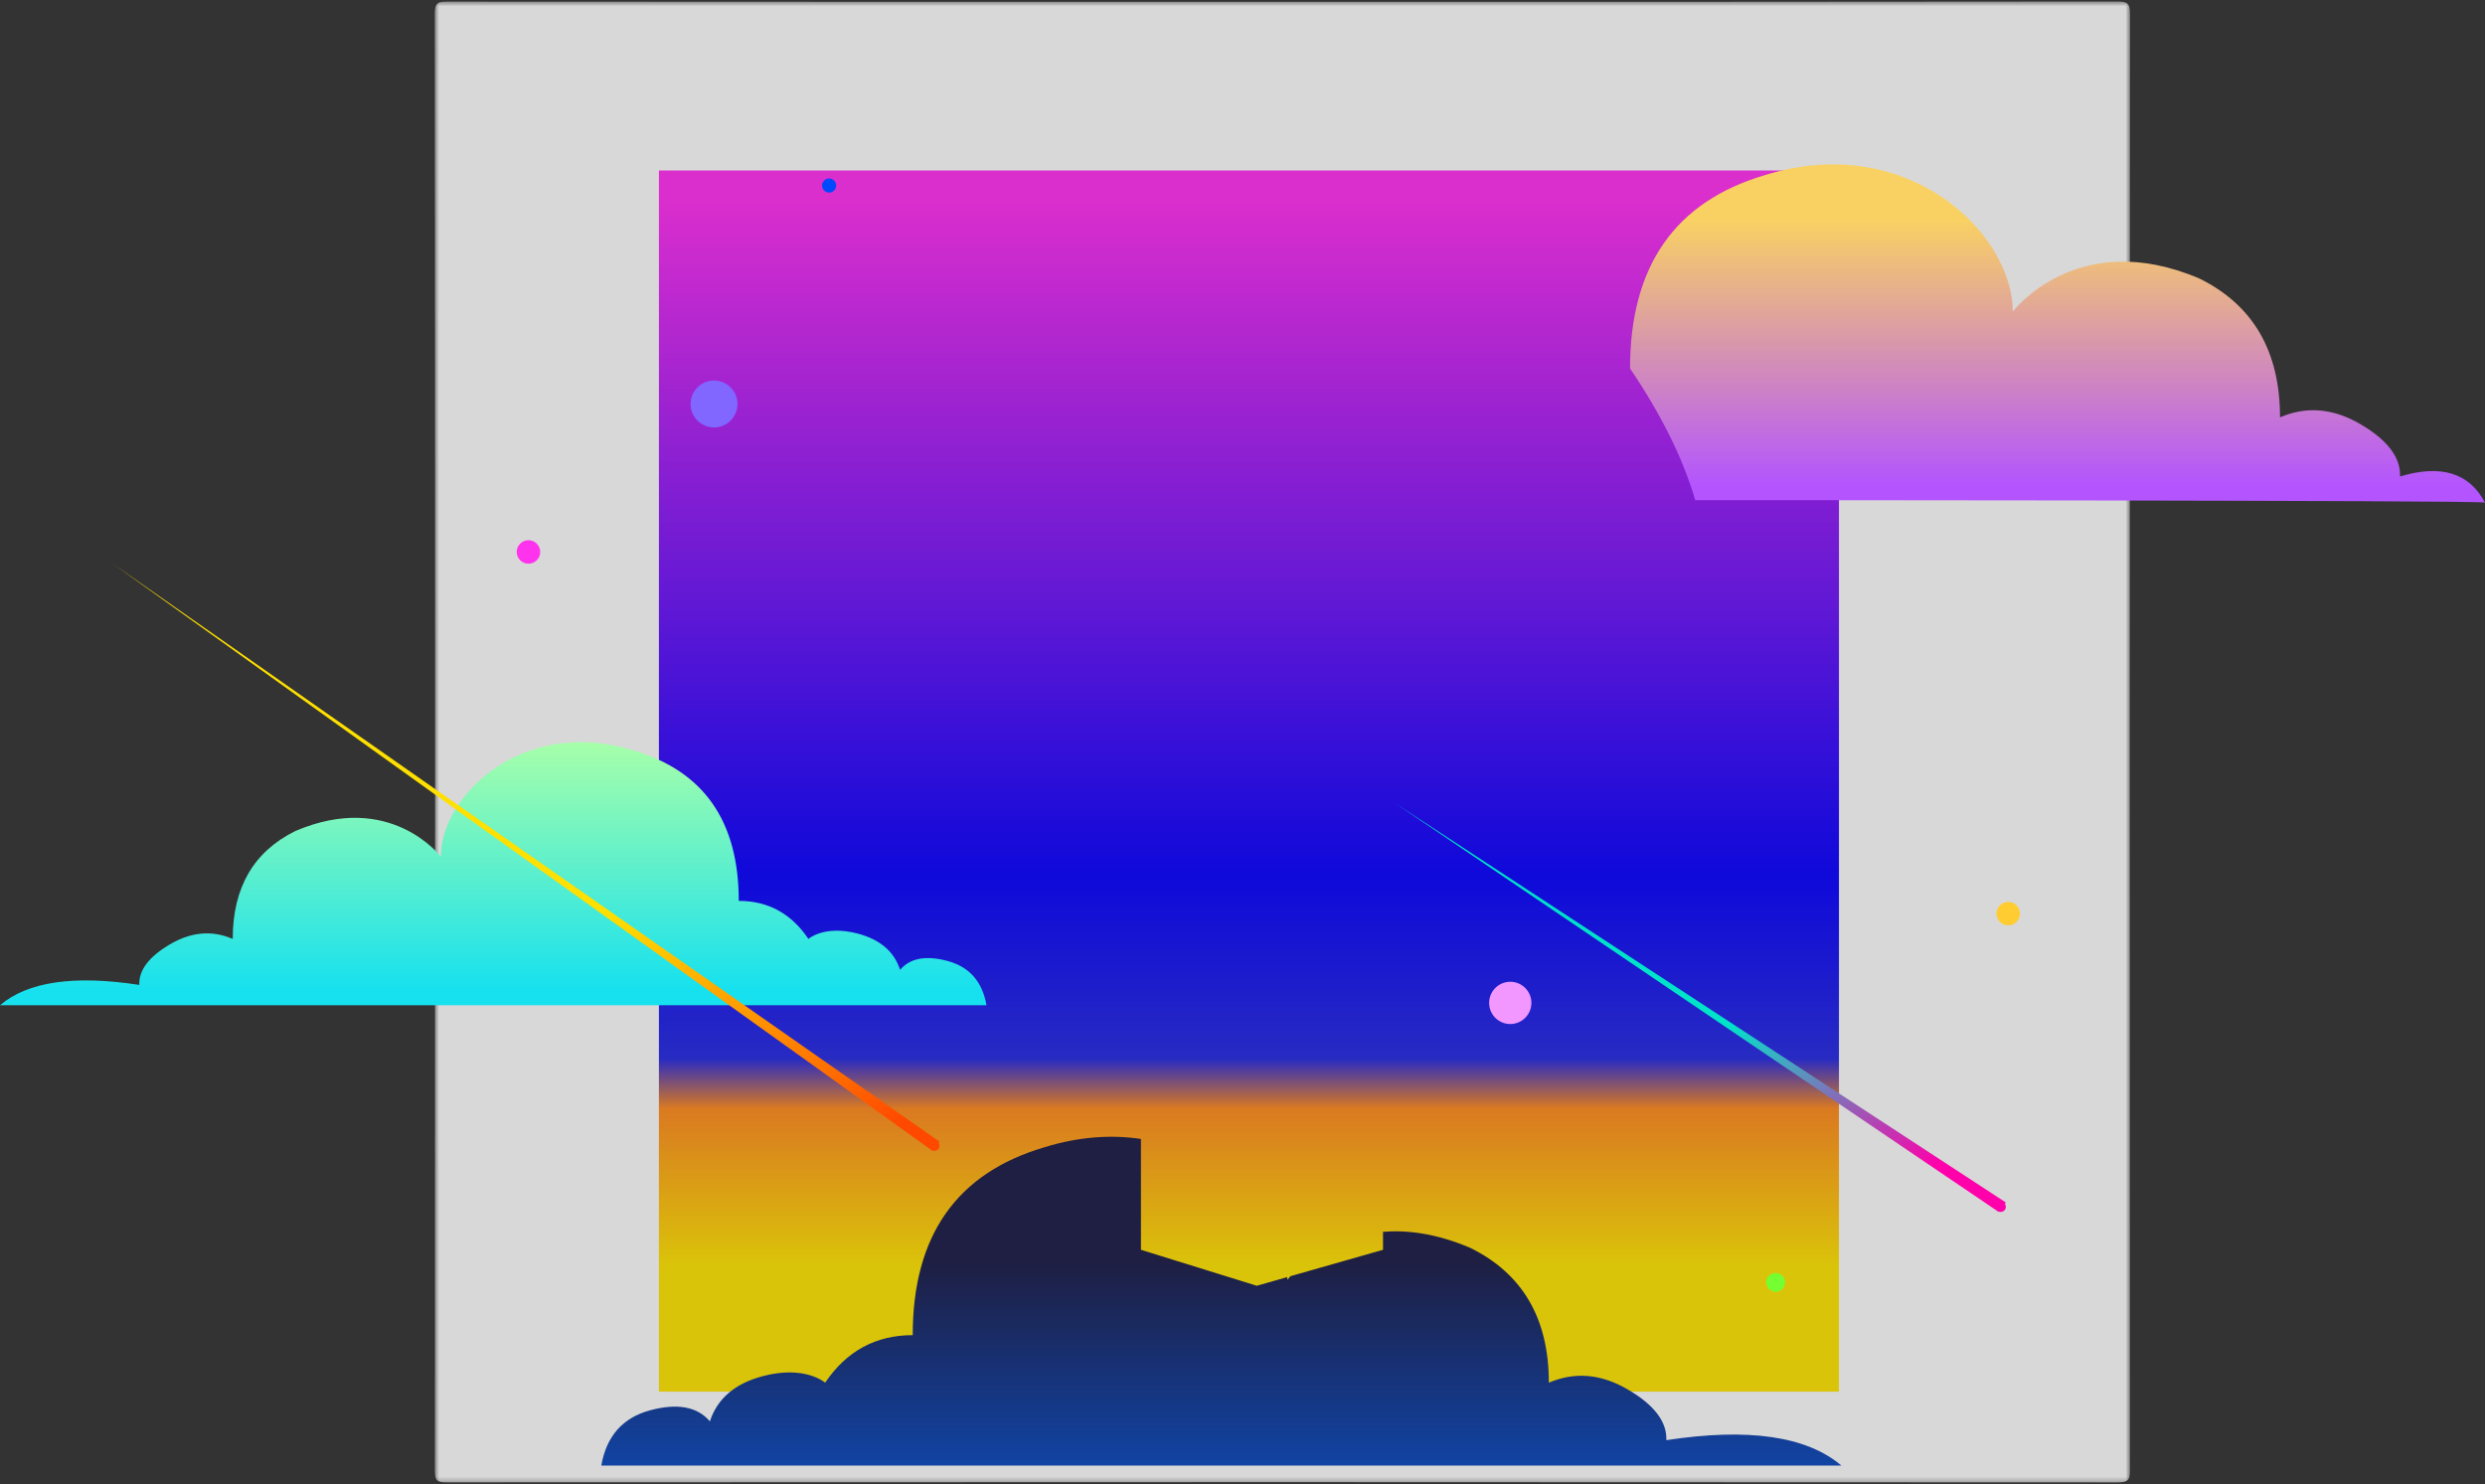 <?xml version="1.0" encoding="UTF-8"?>
<svg width="529px" height="316px" viewBox="0 0 529 316" version="1.1" xmlns="http://www.w3.org/2000/svg" xmlns:xlink="http://www.w3.org/1999/xlink">
    <rect x="0" y="0" width="529" height="316" fill="#333333" stroke="none"/>
    <!-- Generator: Sketch 51.2 (57519) - http://www.bohemiancoding.com/sketch -->
    <title>Group 10</title>
    <desc>Created with Sketch.</desc>
    <defs>
        <polygon id="path-1" points="0.544 0.485 361.435 0.485 361.435 315.757 0.544 315.757"></polygon>
        <linearGradient x1="50%" y1="2.893%" x2="50%" y2="89.573%" id="linearGradient-3">
            <stop stop-color="#FF2DEF" offset="0%"></stop>
            <stop stop-color="#0700FF" offset="63.069%"></stop>
            <stop stop-color="#2529E2" offset="80.397%"></stop>
            <stop stop-color="#FF891D" offset="85.087%"></stop>
            <stop stop-color="#FFE400" offset="100%"></stop>
        </linearGradient>
        <linearGradient x1="50%" y1="9.043%" x2="50%" y2="94.654%" id="linearGradient-4">
            <stop stop-color="#A7FFA9" offset="0%"></stop>
            <stop stop-color="#17E1EE" offset="100%"></stop>
        </linearGradient>
        <linearGradient x1="55.284%" y1="53.472%" x2="89.138%" y2="88.281%" id="linearGradient-5">
            <stop stop-color="#00E3C9" offset="0%"></stop>
            <stop stop-color="#FF00AA" offset="100%"></stop>
        </linearGradient>
        <linearGradient x1="50%" y1="95.66%" x2="50%" y2="23.798%" id="linearGradient-6">
            <stop stop-color="#B354FF" offset="0%"></stop>
            <stop stop-color="#F9D163" offset="100%"></stop>
        </linearGradient>
        <linearGradient x1="95.632%" y1="95.654%" x2="59.731%" y2="59.745%" id="linearGradient-7">
            <stop stop-color="#FF4800" offset="0%"></stop>
            <stop stop-color="#FFE000" offset="100%"></stop>
        </linearGradient>
        <linearGradient x1="50%" y1="100%" x2="50%" y2="38.969%" id="linearGradient-8">
            <stop stop-color="#1143A3" offset="0%"></stop>
            <stop stop-color="#1E1F43" offset="100%"></stop>
        </linearGradient>
    </defs>
    <g id="Page-1" stroke="none" stroke-width="1" fill="none" fill-rule="evenodd">
        <g id="Psiphon.ca-Feb-25-2021" transform="translate(-103, -3079)">
            <g id="Group-10" transform="translate(103, 3078)">
                <g id="Group" opacity="0.818" transform="translate(92, 0)">
                    <g id="Group-74">
                        <g id="Group-3" transform="translate(0, 0.832)">
                            <mask id="mask-2" fill="white">
                                <use xlink:href="#path-1"></use>
                            </mask>
                            <g id="Clip-2"></g>
                            <path d="M180.897,0.549 C240.18,0.549 299.464,0.565 358.746,0.485 C361.018,0.483 361.438,0.989 361.436,3.2 C361.369,106.462 361.372,209.722 361.424,312.982 C361.424,315.051 361.211,315.759 358.797,315.757 C240.23,315.674 121.664,315.677 3.099,315.745 C0.947,315.745 0.564,315.291 0.565,313.187 C0.629,209.824 0.636,106.46 0.544,3.096 C0.541,0.595 1.37,0.509 3.359,0.51 C62.538,0.558 121.718,0.549 180.897,0.549" id="Fill-1" fill="#FDFDFD" mask="url(#mask-2)"></path>
                        </g>
                        <path d="M273.22,133.764 C274.31,135.982 273.306,137.975 272.552,139.994 C270.215,142.448 267.423,144.469 265.534,147.351 C262.477,149.151 260.221,151.848 257.823,154.363 C251.908,160.57 246.105,166.884 240.216,173.116 C228.929,185.061 217.608,196.973 206.315,208.911 C199.711,215.891 193.13,222.894 186.547,229.895 C185.783,230.707 184.734,231.342 184.689,232.645 C182.356,233.832 180.293,232.101 178.075,232.042 C176.386,231.704 174.862,232.402 173.291,232.8 C172.118,233.097 170.927,233.622 169.829,232.597 C169.825,231.67 169.188,231.117 168.615,230.515 C159.903,221.381 151.18,212.258 142.491,203.103 C131.596,191.622 120.576,180.258 109.928,168.552 C105.406,163.58 100.412,159.065 96.146,153.842 C93.957,151.162 91.469,148.657 88.312,147.002 C86.901,144.024 84.091,142.313 81.947,139.999 C81.304,138.001 80.161,136.05 81.375,133.879 C86.876,138.777 91.903,144.146 96.931,149.514 C102.753,156.393 109.127,162.774 115.371,169.248 C128.522,182.886 141.266,196.907 154.472,210.493 C157.984,214.106 161.655,217.65 163.778,220.39 C152.733,203.213 141.07,184.507 129.307,165.863 C128,163.791 126.988,161.399 124.174,160.82 C123.76,160.734 123.591,160.277 123.699,159.813 C124.274,159.383 125.136,159.455 124.295,158.1 C118.807,149.259 112.772,140.758 107.67,131.675 C106.307,129.754 105.185,127.682 103.873,125.729 C103.173,124.689 102.637,123.571 103.416,122.305 C103.702,121.913 104.077,121.669 104.564,121.604 C107.755,122.046 108.224,125 109.636,127.086 C114.287,133.892 118.46,141.006 122.978,147.9 C124.293,150.509 125.92,152.922 127.665,155.259 C129.082,158.045 131.166,159.627 134.47,159.154 C135.058,159.071 135.676,159.297 136.17,159.709 C135.755,162.47 133.239,160.553 131.739,161.819 C145.119,182.835 158.408,203.98 171.957,225.357 C170.192,218.196 168.904,211.203 167.009,204.365 C163.854,192.994 161.85,181.347 158.644,169.989 C158.193,168.389 157.358,166.942 157.008,165.316 C156.859,162.305 156.024,159.419 155.297,156.534 C152.042,143.642 149.079,130.683 145.978,117.754 C145.152,114.148 143.95,110.637 143.257,106.996 C143.025,105.778 142.799,104.572 142.987,103.327 C143.592,101.664 142.964,99.629 144.5,98.244 C144.598,98.255 144.78,98.24 144.792,98.28 C145.449,100.381 146.757,101.684 149.059,101.795 C149.228,102.18 149.419,102.594 149.333,102.993 C147.882,109.764 150.141,116.112 151.734,122.478 C154.742,134.503 157.464,146.593 160.417,158.63 C161.082,161.342 161.783,164.025 163.18,166.472 C163.047,167.602 162.963,168.723 163.229,169.863 C167.714,189.117 172.277,208.353 177.209,227.891 C179.692,218.867 181.803,210.156 183.754,201.402 C186.027,191.192 188.956,181.138 191.072,170.888 C191.345,169.564 191.681,168.26 191.352,166.9 C191.998,164.839 193.455,163.074 193.578,160.816 C196.39,149.92 198.57,138.872 201.432,127.989 C202.914,122.642 203.997,117.2 205.292,111.808 C205.826,109.589 205.733,107.32 205.386,105.069 C205.214,103.951 204.968,102.836 205.505,101.747 C209.106,100.699 208.943,100.621 208.608,96.442 C207.784,86.181 205.855,76.156 202.332,66.496 C199.065,57.536 194.397,49.442 186.544,43.588 C185.912,43.118 185.053,42.737 185.306,41.67 C194.169,41.409 200.889,45.739 206.646,51.864 C212.083,57.647 214.982,64.89 217.434,72.255 C220.475,81.391 222.402,90.808 223.632,100.36 C223.774,101.461 224.183,102.618 223.233,103.596 C220.566,104.705 217.763,104.142 215.029,104.147 C212.785,104.15 211.664,104.973 211.226,107.185 C210.528,110.7 209.419,114.123 208.61,117.617 C205.122,132.394 201.517,147.144 198.029,161.921 C197.769,163.024 197.443,164.122 197.529,165.275 C194.518,172.927 193.302,181.051 191.341,188.981 C188.383,200.94 185.34,212.88 182.695,225.157 C196.179,203.911 209.417,182.761 222.948,161.653 C221.493,160.548 218.982,162.35 218.227,159.842 C218.671,159.347 219.301,159.086 219.886,159.179 C223.909,159.822 225.893,157.42 227.433,154.276 C227.794,153.541 228.309,152.892 228.821,152.252 C232.458,146.347 236.241,140.532 239.985,134.695 C241.459,132.011 243.406,129.636 244.954,127 C246.443,125.003 246.666,121.84 249.986,121.523 C250.84,121.729 251.289,122.329 251.539,123.121 C250.943,126.47 248.452,128.786 246.894,131.612 C245.311,134.878 243.055,137.726 241.176,140.809 C238.469,145.49 235.259,149.854 232.543,154.528 C231.363,156.317 230.502,158.33 229.33,159.367 C229.504,159.196 230.145,159.285 230.795,159.771 C230.886,159.977 230.937,160.292 230.805,160.343 C226.76,161.893 225.362,165.764 223.311,169.004 C214.511,182.907 205.69,196.798 196.987,210.763 C194.694,214.443 192.387,218.135 190.695,220.483 C192.871,217.619 196.555,214.141 200.035,210.538 C209.31,200.937 218.42,191.177 227.578,181.47 C237.587,170.861 247.842,160.477 257.543,149.581 C262.385,144.321 267.398,139.232 272.551,134.276 C272.716,134.03 272.94,133.861 273.22,133.764" id="Fill-4" fill="#C4C3E2"></path>
                        <path d="M148.471,101.362 C147.573,101.94 146.603,103.136 145.605,102.495 C144.121,101.539 145.254,99.727 144.883,98.342 C143.103,95.342 144.49,92.185 144.927,89.307 C146.572,78.488 148.735,67.743 153.973,57.929 C156.858,52.527 160.197,47.477 165.104,43.631 C166.6,42.457 168.208,41.612 170.064,41.227 C173.277,40.644 176.395,38.894 179.782,40.431 C182.737,41.485 184.221,43.861 185.483,46.538 C190.055,56.227 191.785,66.611 193.033,77.105 C193.654,82.331 194.184,87.574 194.297,92.843 C194.324,94.159 194.482,95.562 193.415,96.653 C190.602,97.241 187.883,96.304 185.143,96.023 C180.091,95.504 175.08,95.273 170.043,96.005 C169.014,96.155 167.983,96.12 167.02,95.64 C165.668,92.584 166.347,89.348 166.581,86.273 C167.278,77.115 167.811,67.927 169.497,58.865 C170.046,55.917 170.561,52.967 171.395,50.081 C171.588,49.414 172.046,48.539 171.383,48.064 C170.503,47.435 169.86,48.355 169.297,48.878 C166.603,51.378 164.733,54.461 163.134,57.734 C158.34,67.551 156.462,78.122 155.177,88.825 C154.81,91.888 154.197,94.961 154.585,98.084 C153.307,100.584 150.903,100.999 148.471,101.362" id="Fill-6" fill="#D73F48"></path>
                        <path d="M223.315,103.269 C221.797,92.585 219.924,81.956 216.418,71.733 C212.357,59.893 206.753,49.157 194.204,43.991 C191.308,42.799 188.31,42.283 185.27,41.818 C184.567,42.177 184.098,42.079 184.037,41.188 C194.083,40.299 203.407,42.786 212.268,47.305 C212.87,47.612 213.458,47.413 213.975,47.725 C215.662,49.233 217.991,49.785 219.562,51.466 C229.907,59.577 237.167,70.002 242.333,81.961 C246.925,92.588 249.694,103.666 250.226,115.256 C250.27,116.216 250.99,117.69 249.078,117.888 C246.34,114.343 243.602,110.796 239.446,108.735 C235.11,106.795 230.788,104.85 225.921,104.65 C224.884,104.608 223.875,104.309 223.315,103.269" id="Fill-8" fill="#E2E0EF"></path>
                        <path d="M170.065,41.227 C158.131,48.21 153.082,59.839 149.31,72.238 C146.728,80.73 145.439,89.484 144.883,98.342 C143.6,99.821 144.9,101.921 143.664,103.411 C142.63,104.271 141.375,104.262 140.148,104.237 C134.489,104.124 128.865,104.383 123.313,105.595 C122.406,105.793 121.476,105.901 120.677,105.219 C121.437,97.217 123.128,89.394 125.704,81.802 C128.625,73.194 132.358,64.925 137.93,57.655 C143.926,49.831 150.96,43.395 161.117,41.457 C164.095,40.889 167.082,41.254 170.065,41.227" id="Fill-10" fill="#E2E0EF"></path>
                        <path d="M120.678,105.218 C128.239,103.329 135.923,103.01 143.664,103.411 C143.934,107.206 144.988,110.831 146.028,114.463 C146.334,115.53 147.026,116.52 146.791,117.717 C146.105,125.368 145.03,132.975 144.521,140.654 C144.128,146.58 144.506,152.557 143.439,158.439 C141.258,160.019 138.88,160.65 136.224,159.909 C135.92,159.894 135.605,159.822 135.316,159.875 C131.377,160.598 128.453,159.398 126.924,155.507 C127.337,153.586 128.951,154.159 130.139,154.051 C134.172,153.683 135.175,152.658 135.328,148.675 C135.751,137.719 136.765,126.831 139.232,116.121 C139.301,115.817 139.366,115.515 139.417,115.209 C139.992,111.801 139.433,110.395 137.317,109.921 C133.384,109.041 130.985,110.078 130.177,113.309 C127.614,123.537 125.303,133.815 124.63,144.387 C124.533,145.904 124.981,147.901 122.49,148.119 C117.983,141.211 113.477,134.303 108.973,127.395 C109.687,121.839 111.769,116.678 113.591,111.441 C113.96,110.379 114.552,109.385 114.575,108.217 C116.609,107.217 118.644,106.218 120.678,105.218" id="Fill-12" fill="#888AC2"></path>
                        <path d="M169.828,232.598 C172.63,232.825 175.015,230.542 177.898,231.254 C178.646,236.259 178.095,241.294 178.218,246.312 C178.304,249.799 178.268,253.292 178.212,256.783 C178.192,258.016 178.137,259.255 177.384,260.32 C176.694,261.175 175.695,261.483 174.694,261.745 C167.385,263.65 160.307,266.359 152.908,267.945 C151.259,267.673 151.202,266.482 151.206,265.158 C151.231,257.012 151.274,248.863 151.177,240.718 C151.154,238.784 151.926,238.013 153.675,237.51 C159.083,235.953 164.447,234.246 169.828,232.598" id="Fill-14" fill="#F4B26E"></path>
                        <path d="M176.602,260.516 C177.415,259.442 177.268,258.188 177.268,256.961 C177.268,249.461 177.254,241.961 177.283,234.461 C177.286,233.372 176.923,232.173 177.898,231.255 C180.161,231.718 182.427,232.181 184.689,232.645 C189.971,234.264 195.232,235.959 200.545,237.464 C202.537,238.028 203.379,238.911 203.345,241.096 C203.217,249.024 203.287,256.953 203.298,264.882 C203.299,266.251 203.436,267.653 201.549,267.914 C193.524,266.197 185.877,263.122 177.879,261.303 C177.374,261.189 176.915,260.961 176.602,260.516" id="Fill-16" fill="#D98755"></path>
                        <path d="M184.038,41.187 C184.325,41.638 184.754,41.814 185.27,41.819 C196.353,48.766 201.268,59.819 204.911,71.624 C207.692,80.635 209.119,89.919 209.512,99.345 C209.557,100.404 210.129,101.822 208.968,102.489 C207.813,103.15 206.915,101.957 205.969,101.401 C201.671,100.028 197.525,98.271 193.404,96.451 C192.877,79.658 191.688,62.995 184.844,47.285 C183.652,44.55 181.959,42.354 179.783,40.431 C181.295,40.154 182.581,41.151 184.038,41.187" id="Fill-18" fill="#992842"></path>
                        <path d="M104.503,121.86 C104.203,122.102 103.902,122.344 103.601,122.585 C102.868,123.249 101.965,123.411 101.026,123.414 C97.202,123.435 93.625,124.863 89.887,125.366 C88.841,124.674 89.372,123.699 89.489,122.841 C90.432,115.857 92.039,109.009 94.017,102.259 C98.337,87.513 105.759,74.481 116.369,63.37 C121.682,57.805 127.896,53.326 134.933,50.095 C135.752,49.719 136.754,48.749 137.461,50.314 C132.736,53.687 128.627,57.749 125.007,62.225 C112.365,77.857 106.461,96.068 104.907,115.877 C104.853,116.57 104.657,117.337 105.444,117.811 C106.075,119.38 105.331,120.63 104.503,121.86" id="Fill-20" fill="#D83F48"></path>
                        <path d="M218.898,51.593 C217.181,50.401 215.073,49.705 213.974,47.726 C234.56,54.069 249.349,67.446 259.954,85.785 C268.525,100.607 272.507,116.747 273.22,133.765 C273.22,133.765 272.954,133.754 272.954,133.754 C271.138,133.229 270.952,131.313 269.955,130.103 C267.504,127.126 264.096,125.688 260.933,123.822 C259.683,121.239 259.743,118.381 259.29,115.642 C256.246,97.275 249.163,80.729 237.07,66.479 C231.94,60.433 225.648,55.712 218.898,51.593" id="Fill-22" fill="#D83E49"></path>
                        <path d="M137.46,50.314 C136.376,49.434 135.484,50.237 134.628,50.714 C118.645,59.621 107.474,72.735 99.842,89.296 C94.817,100.202 92.248,111.653 90.185,123.322 C90.078,123.921 89.798,124.489 89.598,125.072 C87.014,127.892 84.342,130.627 81.591,133.286 C81.63,119.634 84.784,106.643 90.303,94.245 C96.912,79.405 106.559,66.923 120.035,57.611 C125.156,54.071 130.604,51.139 136.514,49.092 C137.322,48.811 138.059,48.59 138.932,48.721 C139.002,49.777 138.264,50.075 137.46,50.314" id="Fill-24" fill="#F27154"></path>
                        <path d="M81.591,133.285 C83.344,129.655 86.19,127.092 89.599,125.073 C94.076,123.175 98.746,122.353 103.601,122.586 C103.918,126.165 106.79,128.376 108.285,131.325 C109.547,136.646 107.46,141.752 107.271,146.982 C107.222,148.309 107.196,149.73 105.727,150.471 C102.596,150.99 99.465,151.49 96.453,149.935 C92.47,145.798 88.406,141.734 84.552,137.479 C83.484,136.3 80.669,136.587 81.376,133.877 C81.447,133.681 81.519,133.483 81.591,133.285" id="Fill-26" fill="#751E3B"></path>
                        <path d="M176.602,260.516 C179.544,260.514 182.247,261.577 185.007,262.396 C189.841,263.832 194.677,265.26 199.523,266.657 C200.34,266.894 201.12,267.095 201.549,267.915 C194.506,269.985 187.45,272.013 180.426,274.152 C178.144,274.847 176.006,274.708 173.757,274.03 C166.826,271.946 159.862,269.967 152.909,267.947 C153.282,267.269 153.868,266.955 154.614,266.746 C161.948,264.69 169.274,262.597 176.602,260.516" id="Fill-28" fill="#AE644E"></path>
                        <path d="M104.503,121.86 C104.381,120.407 105.021,119.13 105.446,117.808 C106.978,113.181 110.617,110.549 114.573,108.217 C115.544,108.371 115.313,108.988 115.088,109.581 C112.989,115.095 111.236,120.72 109.668,126.407 C109.567,126.772 109.21,127.067 108.972,127.395 C107.717,125.36 107.03,122.869 104.503,121.86" id="Fill-30" fill="#76213D"></path>
                        <path d="M265.534,147.35 C265.003,145.396 266.864,144.812 267.791,143.915 C269.252,142.503 270.028,140.135 272.553,139.995 C271.289,143.472 268.502,145.498 265.534,147.35" id="Fill-32" fill="#8F506B"></path>
                        <path d="M81.948,139.999 C83.791,139.24 83.964,141.177 84.83,141.89 C86.247,143.053 87.432,144.5 88.711,145.83 C89.329,146.473 89.19,146.866 88.312,147.003 C85.678,145.133 83.097,143.215 81.948,139.999" id="Fill-34" fill="#91526C"></path>
                        <path d="M193.403,96.45 C198.001,97.063 202.154,98.802 205.969,101.4 C208.059,110.823 204.159,119.382 202.106,128.209 C199.579,127.805 199.586,125.679 199.491,123.933 C199.255,119.591 198.535,115.312 198.065,111.002 C197.392,104.84 191.34,101.107 185.407,103.087 C184.32,103.45 184.013,104.217 183.891,105.177 C183.721,106.513 183.7,107.867 183.812,109.2 C185.059,124.053 184.11,138.933 184.406,153.797 C184.422,154.624 184.436,155.451 184.429,156.276 C184.411,158.658 185.676,159.595 187.94,159.551 C189.29,159.524 190.612,159.159 191.952,159.211 C193.147,159.258 194.636,159.186 194.144,161.19 C193.696,163.241 194.069,165.702 191.416,166.651 C190.333,167.846 188.798,167.834 187.416,167.944 C180.45,168.5 173.475,168.611 166.513,167.856 C165.319,167.727 164.018,167.704 163.121,166.653 C161.766,166.149 161.182,165.206 160.835,163.751 C156.642,146.208 152.4,128.676 148.068,111.166 C147.233,107.796 148.762,104.642 148.473,101.362 C150.401,100.376 152.329,99.39 154.26,98.404 C155.285,96.311 157.452,96.425 159.247,95.938 C161.689,95.275 164.159,94.472 166.755,95.198 C170.876,95.293 174.938,94.261 179.08,94.603 C183.886,94.998 188.71,95.211 193.403,96.45" id="Fill-36" fill="#751E3B"></path>
                        <path d="M223.315,103.269 C229.092,104.227 234.89,105.113 240.027,108.225 C240.871,112.048 242.569,115.591 243.67,119.332 C244.453,121.99 245.234,124.638 245.561,127.399 C243.922,129.923 242.283,132.446 240.644,134.97 C238.274,135.524 238.567,133.456 238.295,132.331 C237.154,127.611 236.507,122.777 234.979,118.143 C234.46,116.569 233.98,114.979 233.197,113.518 C231.944,111.176 228.567,109.563 226.074,110.12 C223.927,110.599 224.483,112.234 224.777,113.608 C225.941,119.07 227.005,124.55 227.923,130.06 C228.924,136.079 229.611,142.133 230.207,148.201 C230.351,149.671 230.093,151.067 229.509,152.414 C229.168,152.927 228.71,153.397 228.502,153.959 C226.735,158.755 223.443,160.891 218.313,159.908 C215.678,160.656 213.32,160 211.128,158.49 C210.544,157.456 210.564,156.312 210.552,155.182 C210.442,144.368 209.782,133.591 208.186,122.888 C207.929,121.166 208.441,119.391 207.744,117.716 C208.801,113.257 209.859,108.798 210.914,104.339 C211.223,103.034 212.296,103.333 213.159,103.321 C216.544,103.277 219.93,103.282 223.315,103.269" id="Fill-38" fill="#888BC2"></path>
                        <path d="M163.121,166.652 C172.553,167.969 181.985,167.969 191.417,166.652 C193.31,166.939 192.581,168.077 192.314,169.188 C189.695,180.091 187.145,191.009 184.513,201.909 C182.363,210.81 180.129,219.691 177.926,228.578 C177.815,229.024 177.64,229.454 177.195,230.793 C175.664,225.069 174.269,220.286 173.115,215.445 C169.442,200.035 165.866,184.603 162.221,169.187 C161.957,168.072 161.229,166.938 163.121,166.652" id="Fill-40" fill="#FEFEFE"></path>
                        <path d="M211.391,158.486 C213.699,158.96 216.005,159.433 218.313,159.908 C220.055,161.226 222.164,159.952 224.328,160.854 C210.289,183.041 196.283,205.175 182.278,227.308 C181.635,223.531 182.973,220.178 183.763,216.797 C187.477,200.868 191.442,184.999 195.287,169.101 C195.631,167.678 196.18,166.4 197.103,165.274 C197.123,165.174 197.115,165.004 197.166,164.985 C202.055,163.139 206.531,160.392 211.391,158.486" id="Fill-42" fill="#FEFEFE"></path>
                        <path d="M136.223,159.908 C138.531,159.436 140.84,158.962 143.148,158.49 C144.029,158.27 144.772,158.653 145.434,159.125 C148.458,161.28 151.766,162.825 155.311,163.904 C156.174,164.166 157.096,164.465 157.355,165.534 C159.669,167.544 159.67,170.552 160.312,173.143 C164.57,190.331 168.603,207.575 172.704,224.801 C172.888,225.58 173.172,226.372 172.386,227.521 C158.265,205.202 144.254,183.057 130.211,160.858 C132.369,159.947 134.482,161.229 136.223,159.908" id="Fill-44" fill="#FEFEFE"></path>
                        <path d="M194.144,161.19 C193.884,159.742 192.819,159.802 191.757,159.966 C191.046,160.075 190.365,160.386 189.656,160.468 C184.345,161.09 183.492,160.314 183.492,154.962 C183.492,142.436 183.467,129.911 183.498,117.386 C183.508,113.256 182.557,109.196 182.821,105.039 C182.968,102.727 183.566,101.514 186.174,101.991 C187.984,102.323 189.867,102.373 191.691,102.506 C197.643,102.939 198.641,106.226 199.015,110.935 C199.381,115.547 200.417,120.084 200.404,124.747 C200.4,125.954 200.71,127.467 202.105,128.209 C199.636,139.248 197.151,150.282 194.144,161.19" id="Fill-46" fill="#912540"></path>
                        <path d="M96.453,149.934 C99.54,149.968 102.626,150.003 105.712,150.036 C106.432,150.2 107.096,150.504 107.522,151.114 C110.651,155.587 115.446,157.011 120.379,158.232 C121.605,158.534 123.144,158.325 123.765,159.902 C126.594,160.265 127.982,162.291 129.355,164.495 C138.912,179.828 148.462,195.164 158.16,210.408 C160.851,214.633 163.631,218.79 165.409,221.826 C163.108,219.798 159.41,217.183 156.535,213.856 C152.202,208.841 147.389,204.306 142.94,199.414 C133.619,189.165 123.704,179.456 114.332,169.253 C108.395,162.791 101.933,156.815 96.453,149.934" id="Fill-48" fill="#FEFEFE"></path>
                        <path d="M258.082,149.934 C255.911,152.415 253.824,154.975 251.554,157.362 C241.79,167.629 231.942,177.816 222.183,188.087 C211.93,198.878 201.758,209.745 191.503,220.533 C190.595,221.489 190.231,222.946 188.004,223.801 C190.198,220.107 191.959,216.975 193.88,213.946 C197.802,207.755 201.853,201.646 205.773,195.454 C211.181,186.906 216.518,178.314 221.886,169.741 C222.927,168.078 224.032,166.45 225.001,164.746 C226.334,162.4 227.826,160.304 230.768,159.897 C231.111,158.838 232.043,158.645 232.949,158.47 C238.926,157.312 244.397,155.265 248.112,150.035 C248.403,149.626 248.936,149.443 249.439,149.29 C252.354,149.083 255.308,148.319 258.082,149.934" id="Fill-50" fill="#FEFEFE"></path>
                        <path d="M122.489,148.119 C123.605,147.599 123.765,146.642 123.787,145.535 C124.018,134.127 126.968,123.173 129.466,112.149 C129.945,110.039 131.194,108.875 133.653,108.859 C140.815,108.812 141.57,109.726 139.999,116.734 C138.263,124.47 137.275,132.306 136.756,140.228 C136.525,143.724 136.33,147.215 136.157,150.713 C136.029,153.304 134.356,154.69 131.706,154.929 C130.109,155.072 128.391,154.31 126.923,155.507 C125.384,153.081 123.366,150.942 122.489,148.119" id="Fill-52" fill="#9B9DCD"></path>
                        <path d="M218.898,51.593 C222.549,52.119 225.114,54.686 227.811,56.741 C236.646,63.472 243.343,72.089 248.592,81.822 C255.058,93.813 259.233,106.549 260.663,120.139 C260.793,121.365 261.088,122.572 261.305,123.787 C257.877,124.403 254.543,123.11 251.138,123.279 C250.776,122.81 250.415,122.34 250.053,121.872 C249.208,120.534 247.843,119.331 248.921,117.496 C249.598,117.451 249.718,117.052 249.668,116.45 C247.705,92.588 240.169,71.206 222.087,54.514 C221.027,53.536 219.961,52.567 218.898,51.593" id="Fill-54" fill="#992842"></path>
                        <path d="M251.138,123.279 C254.618,121.602 257.943,123.058 261.303,123.789 C266.774,125.258 270.709,128.52 272.955,133.754 C273.11,134.961 273.416,135.867 271.565,136.45 C270.07,136.921 268.941,138.652 267.727,139.898 C264.491,143.223 261.296,146.587 258.083,149.934 C254.994,149.97 251.908,150.006 248.82,150.041 C248.054,150.059 247.639,149.529 247.58,148.924 C247.025,143.251 245.474,137.667 246.038,131.896 C246.058,131.699 246.168,131.512 246.252,131.325 L251.138,123.279 Z" id="Fill-56" fill="#751E3B"></path>
                        <path d="M229.509,152.414 C229.037,140.91 227.119,129.6 224.881,118.336 C224.502,116.426 224.028,114.534 223.601,112.633 C222.988,109.906 224.155,108.967 226.843,109.076 C232.498,109.303 234.486,112.898 235.776,117.616 C237.049,122.275 238.036,126.982 238.999,131.707 C239.218,132.783 238.763,134.584 240.644,134.97 C236.932,140.784 233.22,146.6 229.509,152.414" id="Fill-58" fill="#9B9DCD"></path>
                        <path d="M157.355,165.534 C152.403,163.621 147.368,161.879 143.148,158.489 C142.709,145.506 144.056,132.641 145.696,119.793 C145.8,118.97 145.929,118.146 146.791,117.717 C150.372,132.623 153.957,147.529 157.527,162.438 C157.775,163.472 158.604,164.571 157.355,165.534" id="Fill-60" fill="#751F3B"></path>
                        <path d="M211.391,158.486 C207.121,161.784 202.267,163.857 197.102,165.275 C195.941,164.553 196.695,163.64 196.892,162.821 C200.5,147.784 204.124,132.75 207.744,117.716 C208.609,118.144 208.734,118.969 208.84,119.792 C210.485,132.638 211.819,145.504 211.391,158.486" id="Fill-62" fill="#751F3B"></path>
                        <path d="M123.765,159.901 C121.395,159.281 119.011,158.706 116.657,158.031 C112.039,156.708 108.3,154.15 105.712,150.036 C106.569,143.799 107.428,137.561 108.285,131.325 C114.158,140.703 120.032,150.083 126.045,159.685 C125.131,159.772 124.448,159.836 123.765,159.901" id="Fill-64" fill="#888BC1"></path>
                        <path d="M246.252,131.324 C247.108,137.563 247.964,143.803 248.82,150.041 C245.241,155.912 239.394,157.958 233.142,159.325 C232.347,159.499 231.559,159.705 230.768,159.896 C230.085,159.839 229.404,159.781 228.428,159.699 C229.715,157.752 230.858,156.019 232.004,154.286 C233.109,153.505 234.337,153.074 235.656,152.738 C239.489,151.761 240.784,149.871 240.196,145.993 C239.91,144.11 239.936,142.332 240.678,140.577 C242.536,137.493 244.394,134.408 246.252,131.324" id="Fill-66" fill="#888BC0"></path>
                        <path d="M248.922,117.496 C248.802,119.082 250.586,120.178 250.054,121.872 C247.382,122.76 246.897,125.424 245.562,127.399 C243.631,124.305 243.512,120.604 242.173,117.306 C241.251,115.035 240.44,112.713 239.734,110.367 C239.546,109.743 238.332,108.693 240.027,108.225 C243.799,110.542 247.378,113.044 248.922,117.496" id="Fill-68" fill="#76213D"></path>
                        <path d="M240.678,140.577 C240.806,142.507 240.733,144.416 241.188,146.359 C241.965,149.675 239.951,152.582 236.512,153.496 C235.043,153.886 233.508,154.031 232.004,154.287 C234.508,149.472 237.716,145.104 240.678,140.577" id="Fill-70" fill="#9B9CCD"></path>
                        <path d="M166.754,95.199 C162.601,96.311 158.247,96.641 154.26,98.403 C152.457,94.982 154.017,91.485 154.393,88.154 C155.359,79.601 156.713,71.051 159.948,62.981 C162.094,57.63 164.277,52.248 168.674,48.203 C169.204,47.716 169.73,47.196 170.343,46.838 C170.937,46.491 171.598,45.921 172.347,46.377 C173.239,46.919 173.055,47.891 172.799,48.612 C171.031,53.586 170.281,58.773 169.609,63.96 C168.925,69.246 168.605,74.579 167.895,79.861 C167.211,84.959 167.804,90.138 166.754,95.199" id="Fill-72" fill="#F27154"></path>
                    </g>
                    <rect id="Rectangle-44" fill="url(#linearGradient-3)" style="mix-blend-mode: overlay;" x="48.267" y="37.294" width="251.206" height="259.962"></rect>
                </g>
                <circle id="Oval-20" fill="#8166FF" cx="152" cy="87" r="5"></circle>
                <circle id="Oval-20" fill="#FF32ED" cx="112.5" cy="118.5" r="2.5"></circle>
                <circle id="Oval-20" fill="#0049FF" cx="176.5" cy="40.5" r="1.5"></circle>
                <path d="M0,215 C0,215 70,215 210,215 C209.124,209.979 206.372,206.842 201.743,205.586 C197.113,204.331 193.735,204.959 191.609,207.469 C190.357,203.578 187.355,201.005 182.601,199.75 C175.469,197.867 172.091,200.88 172.091,200.88 C168.463,195.483 163.521,192.784 157.265,192.784 C157.265,175.84 149.821,165.171 134.933,160.778 C111.287,153.436 93.834,170.38 93.834,183.371 C93.834,183.371 83.137,169.25 62.869,177.911 C53.986,182.304 49.544,189.96 49.544,200.88 C45.165,198.997 40.724,199.374 36.22,202.009 C31.716,204.645 29.526,207.532 29.651,210.67 C15.764,208.536 5.88,209.979 0,215 Z" id="Path-18" fill="url(#linearGradient-4)"></path>
                <path d="M426.797,257.259 C426.925,257.439 427,257.66 427,257.899 C427,258.507 426.511,259 425.908,259 C425.774,259 425.646,258.976 425.528,258.932 L425.476,259 L297,172 L427,256.992 L426.797,257.259 Z" id="Combined-Shape" fill="url(#linearGradient-5)"></path>
                <path d="M347,108 C347,107.473 515.129,107.473 515.129,107.473 C517.707,98.643 522.33,89.298 529,79.437 C529,57.651 519.438,43.934 500.315,38.286 C469.943,28.846 447.525,50.631 447.525,67.334 C447.525,67.334 433.785,49.179 407.752,60.314 C396.342,65.962 390.637,75.806 390.637,89.845 C385.013,87.425 379.308,87.909 373.523,91.298 C367.737,94.687 364.925,98.398 365.086,102.433 C356.362,99.811 350.333,101.667 347,108 Z" id="Path-18" fill="url(#linearGradient-6)" transform="translate(438, 72) scale(-1, 1) translate(-438, -72) "></path>
                <circle id="Oval-16" fill="#F197FF" cx="321.5" cy="214.5" r="4.5"></circle>
                <circle id="Oval-16" fill="#FFCC31" cx="427.5" cy="195.5" r="2.5"></circle>
                <path d="M378,276 C379.105,276 380,275.105 380,274 C380,272.895 379.105,272 378,272 C376.895,272 376,272.895 376,274 C376,275.105 376.895,276 378,276 Z" id="Oval-16" fill="#73FF31"></path>
                <path d="M198.551,245.941 L198.507,246 L24,121 L200,244.029 L199.808,244.282 C199.929,244.459 200,244.673 200,244.904 C200,245.509 199.511,246 198.907,246 C198.782,246 198.663,245.979 198.551,245.941 Z" id="Combined-Shape" fill="url(#linearGradient-7)"></path>
                <path d="M242.879,243.464 L242.879,267.062 L267.55,274.719 L274.028,272.872 C274.034,273.07 274.038,273.267 274.038,273.463 C274.038,273.463 274.262,273.169 274.708,272.679 L294.413,267.062 L294.413,263.231 C299.632,262.808 305.826,263.605 312.965,266.638 C324.132,272.13 329.716,281.7 329.716,295.35 C335.221,292.996 340.804,293.467 346.466,296.762 C352.129,300.056 354.881,303.665 354.724,307.587 C372.182,304.92 384.608,306.724 392,313 C392,313 304,313 128,313 C129.101,306.724 132.561,302.802 138.381,301.233 C144.2,299.664 148.447,300.449 151.121,303.586 C152.693,298.723 156.468,295.507 162.445,293.938 C171.41,291.584 175.657,295.35 175.657,295.35 C180.218,288.603 186.431,285.23 194.295,285.23 C194.295,264.05 203.653,250.714 222.37,245.223 C229.76,242.941 236.669,242.536 242.879,243.464 Z" id="Combined-Shape" fill="url(#linearGradient-8)"></path>
            </g>
        </g>
    </g>
</svg>